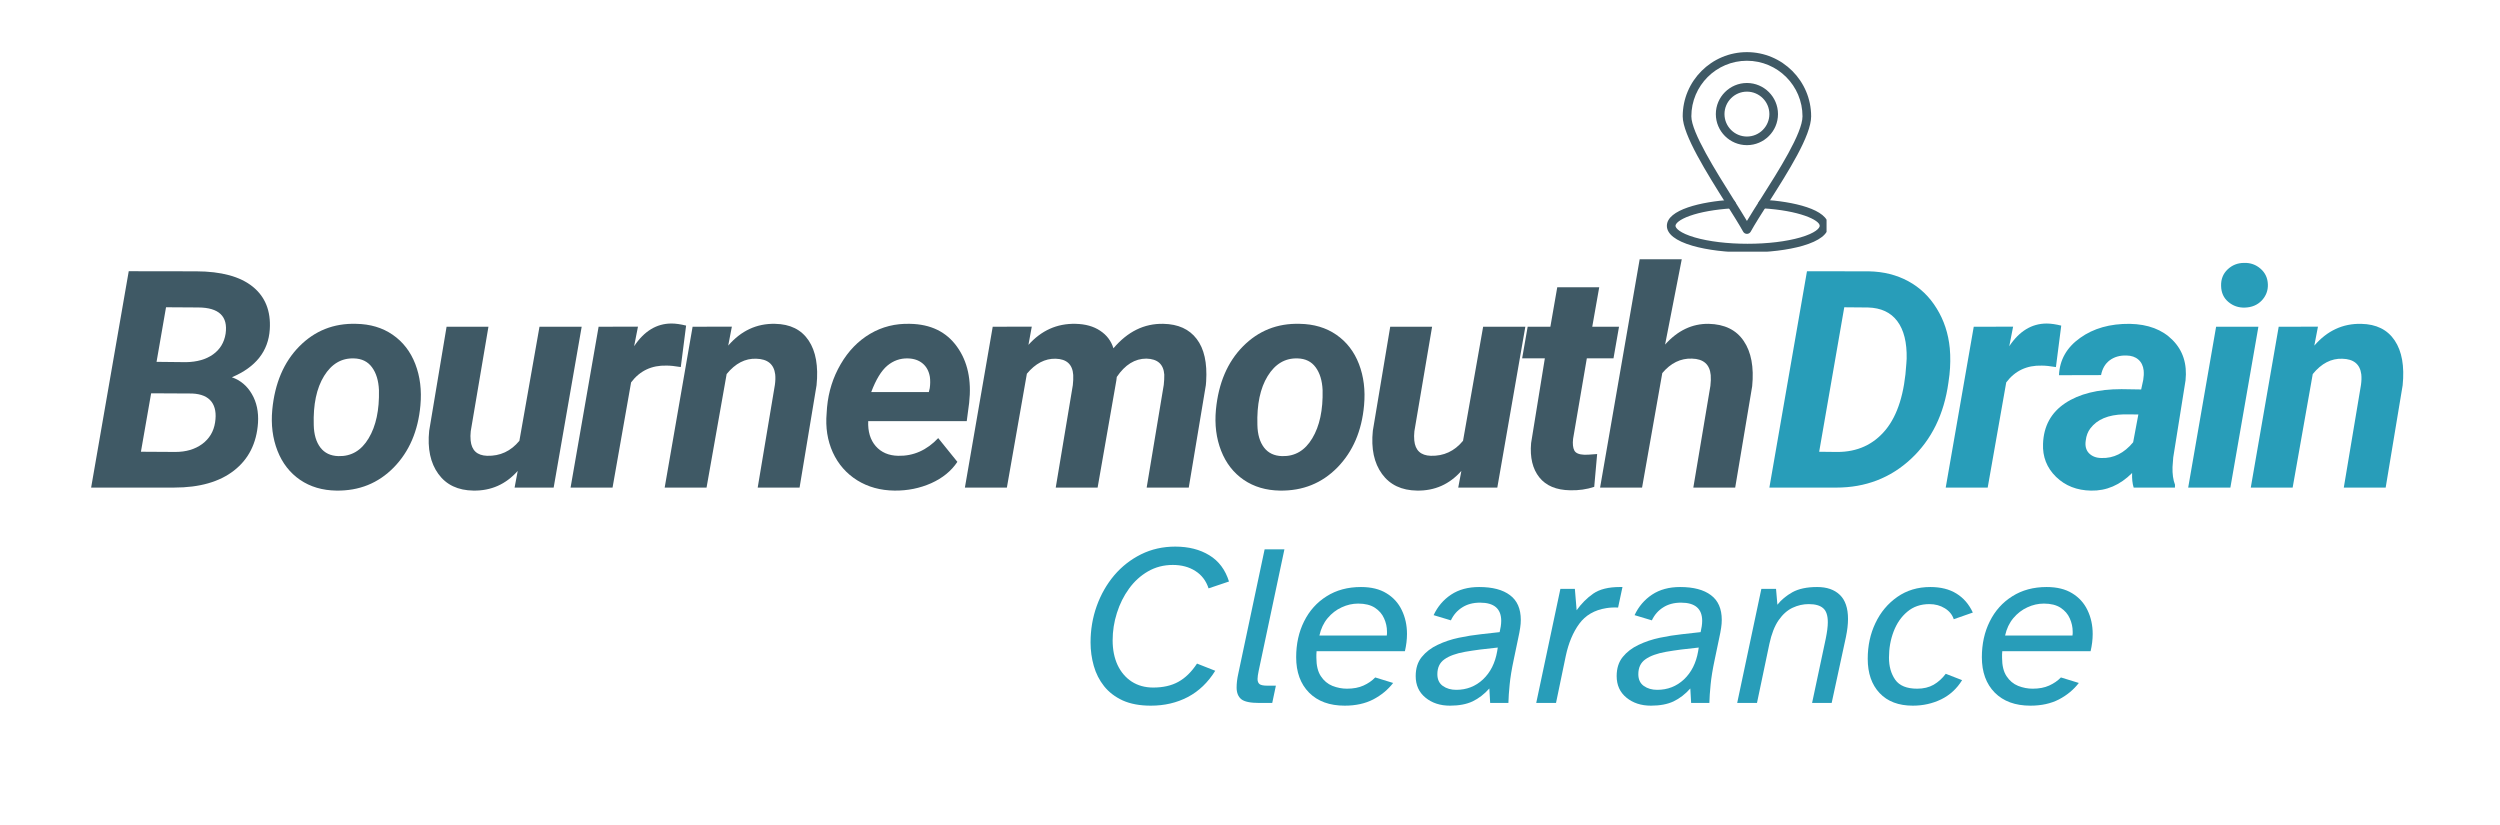 <svg xmlns="http://www.w3.org/2000/svg" xmlns:xlink="http://www.w3.org/1999/xlink" width="500" zoomAndPan="magnify" viewBox="0 0 375 123.75" height="165" preserveAspectRatio="xMidYMid meet"><defs><g></g><clipPath id="65cbdbc1f7"><path d="M 250.031 29 L 273.984 29 L 273.984 37.75 L 250.031 37.75 Z M 250.031 29 " clip-rule="nonzero"></path></clipPath><clipPath id="72ea0f23f5"><path d="M 252 7.809 L 272 7.809 L 272 36 L 252 36 Z M 252 7.809 " clip-rule="nonzero"></path></clipPath></defs><g clip-path="url(#65cbdbc1f7)"><path fill="#3f5965" d="M 262.141 37.863 C 259.02 37.863 256.078 37.504 253.855 36.859 C 251.352 36.129 250.031 35.098 250.031 33.875 C 250.031 31.438 255.227 30.246 259.676 29.965 C 260.031 29.941 260.34 30.215 260.363 30.57 C 260.383 30.926 260.113 31.234 259.758 31.258 C 257.293 31.414 255.062 31.809 253.477 32.375 C 251.887 32.941 251.324 33.535 251.324 33.875 C 251.324 34.207 251.934 34.949 254.215 35.613 C 256.324 36.227 259.141 36.566 262.141 36.566 C 265.145 36.566 267.957 36.227 270.066 35.613 C 272.348 34.949 272.957 34.207 272.957 33.875 C 272.957 33.004 269.891 31.566 264.344 31.246 C 263.988 31.227 263.715 30.922 263.734 30.562 C 263.758 30.207 264.062 29.934 264.422 29.953 C 268.957 30.215 274.254 31.398 274.254 33.875 C 274.254 35.098 272.93 36.129 270.43 36.859 C 268.207 37.504 265.262 37.863 262.141 37.863 Z M 262.141 37.863 " fill-opacity="1" fill-rule="nonzero"></path></g><g clip-path="url(#72ea0f23f5)"><path fill="#3f5965" d="M 262.039 35.082 C 261.805 35.082 261.586 34.953 261.473 34.75 C 260.887 33.691 259.988 32.262 258.945 30.602 C 256.031 25.969 252.406 20.203 252.406 17.453 C 252.406 12.141 256.727 7.82 262.039 7.82 C 267.352 7.82 271.672 12.141 271.672 17.453 C 271.672 20.34 268.258 25.711 265.246 30.449 C 264.211 32.082 263.23 33.621 262.605 34.75 C 262.492 34.953 262.273 35.082 262.039 35.082 Z M 262.039 9.113 C 257.441 9.113 253.703 12.855 253.703 17.453 C 253.703 19.828 257.367 25.656 260.043 29.914 C 260.805 31.125 261.488 32.219 262.039 33.141 C 262.633 32.145 263.379 30.973 264.152 29.754 C 266.777 25.621 270.375 19.961 270.375 17.453 C 270.375 12.855 266.637 9.113 262.039 9.113 Z M 262.039 9.113 " fill-opacity="1" fill-rule="nonzero"></path></g><path fill="#3f5965" d="M 262.039 21.773 C 259.469 21.773 257.375 19.684 257.375 17.113 C 257.375 14.543 259.469 12.449 262.039 12.449 C 264.609 12.449 266.699 14.543 266.699 17.113 C 266.699 19.684 264.609 21.773 262.039 21.773 Z M 262.039 13.746 C 260.184 13.746 258.672 15.258 258.672 17.113 C 258.672 18.969 260.184 20.48 262.039 20.48 C 263.895 20.48 265.406 18.969 265.406 17.113 C 265.406 15.258 263.895 13.746 262.039 13.746 Z M 262.039 13.746 " fill-opacity="1" fill-rule="nonzero"></path><g fill="#3f5965" fill-opacity="1"><g transform="translate(13.201, 73.136)"><g><path d="M 0.469 0 L 6.109 -32.453 L 16.234 -32.438 C 19.992 -32.426 22.816 -31.66 24.703 -30.141 C 26.586 -28.617 27.441 -26.484 27.266 -23.734 C 27.055 -20.453 25.16 -18.055 21.578 -16.547 C 22.867 -16.098 23.867 -15.258 24.578 -14.031 C 25.297 -12.801 25.602 -11.359 25.5 -9.703 C 25.289 -6.641 24.086 -4.254 21.891 -2.547 C 19.703 -0.848 16.719 0 12.938 0 Z M 9.469 -14.141 L 7.938 -5.375 L 13.094 -5.344 C 14.695 -5.344 16.039 -5.738 17.125 -6.531 C 18.207 -7.332 18.852 -8.41 19.062 -9.766 C 19.27 -11.098 19.086 -12.141 18.516 -12.891 C 17.941 -13.641 16.977 -14.047 15.625 -14.109 Z M 10.281 -18.859 L 14.719 -18.812 C 16.363 -18.844 17.707 -19.227 18.75 -19.969 C 19.801 -20.719 20.43 -21.754 20.641 -23.078 C 21.016 -25.691 19.641 -27.004 16.516 -27.016 L 11.703 -27.047 Z M 10.281 -18.859 "></path></g></g></g><g fill="#3f5965" fill-opacity="1"><g transform="translate(39.546, 73.136)"><g><path d="M 13.859 -24.562 C 15.984 -24.531 17.816 -23.984 19.359 -22.922 C 20.898 -21.859 22.031 -20.395 22.75 -18.531 C 23.469 -16.664 23.723 -14.598 23.516 -12.328 C 23.172 -8.492 21.836 -5.391 19.516 -3.016 C 17.191 -0.648 14.32 0.504 10.906 0.453 C 8.812 0.422 7 -0.113 5.469 -1.156 C 3.938 -2.207 2.805 -3.66 2.078 -5.516 C 1.348 -7.379 1.086 -9.438 1.297 -11.688 C 1.68 -15.664 3.031 -18.828 5.344 -21.172 C 7.664 -23.523 10.504 -24.656 13.859 -24.562 Z M 7.516 -9.391 C 7.547 -7.961 7.879 -6.832 8.516 -6 C 9.148 -5.176 10.051 -4.75 11.219 -4.719 C 13.145 -4.664 14.656 -5.555 15.75 -7.391 C 16.852 -9.223 17.367 -11.633 17.297 -14.625 C 17.234 -16.051 16.883 -17.191 16.25 -18.047 C 15.625 -18.898 14.723 -19.344 13.547 -19.375 C 11.68 -19.438 10.188 -18.555 9.062 -16.734 C 7.938 -14.91 7.422 -12.461 7.516 -9.391 Z M 7.516 -9.391 "></path></g></g></g><g fill="#3f5965" fill-opacity="1"><g transform="translate(62.658, 73.136)"><g><path d="M 15 -2.5 C 13.219 -0.488 11.004 0.492 8.359 0.453 C 6.035 0.422 4.281 -0.41 3.094 -2.047 C 1.906 -3.68 1.445 -5.836 1.719 -8.516 L 4.328 -24.125 L 10.609 -24.125 L 7.953 -8.453 C 7.898 -7.961 7.895 -7.5 7.938 -7.062 C 8.082 -5.582 8.906 -4.816 10.406 -4.766 C 12.352 -4.711 13.969 -5.461 15.25 -7.016 L 18.266 -24.125 L 24.594 -24.125 L 20.391 0 L 14.531 0 Z M 15 -2.5 "></path></g></g></g><g fill="#3f5965" fill-opacity="1"><g transform="translate(85.524, 73.136)"><g><path d="M 16.594 -18.078 C 15.727 -18.223 15.02 -18.297 14.469 -18.297 C 12.227 -18.359 10.453 -17.52 9.141 -15.781 L 6.359 0 L 0.062 0 L 4.266 -24.125 L 10.172 -24.141 L 9.594 -21.203 C 11.102 -23.473 12.973 -24.609 15.203 -24.609 C 15.828 -24.609 16.555 -24.504 17.391 -24.297 Z M 16.594 -18.078 "></path></g></g></g><g fill="#3f5965" fill-opacity="1"><g transform="translate(99.764, 73.136)"><g><path d="M 10.016 -24.141 L 9.469 -21.297 C 11.406 -23.535 13.75 -24.625 16.5 -24.562 C 18.77 -24.52 20.445 -23.688 21.531 -22.062 C 22.613 -20.445 23.008 -18.207 22.719 -15.344 L 20.172 0 L 13.891 0 L 16.469 -15.406 C 16.551 -15.988 16.566 -16.516 16.516 -16.984 C 16.328 -18.504 15.379 -19.285 13.672 -19.328 C 12.016 -19.391 10.535 -18.625 9.234 -17.031 L 6.219 0 L -0.062 0 L 4.125 -24.125 Z M 10.016 -24.141 "></path></g></g></g><g fill="#3f5965" fill-opacity="1"><g transform="translate(122.653, 73.136)"><g><path d="M 11.531 0.453 C 9.414 0.43 7.547 -0.082 5.922 -1.094 C 4.297 -2.113 3.078 -3.508 2.266 -5.281 C 1.461 -7.062 1.156 -9.023 1.344 -11.172 L 1.406 -12.062 C 1.625 -14.406 2.305 -16.555 3.453 -18.516 C 4.598 -20.484 6.066 -22 7.859 -23.062 C 9.66 -24.125 11.656 -24.625 13.844 -24.562 C 16.945 -24.508 19.297 -23.367 20.891 -21.141 C 22.492 -18.922 23.102 -16.109 22.719 -12.703 L 22.359 -9.969 L 7.578 -9.969 C 7.516 -8.406 7.891 -7.156 8.703 -6.219 C 9.523 -5.281 10.645 -4.797 12.062 -4.766 C 14.352 -4.711 16.359 -5.598 18.078 -7.422 L 20.953 -3.859 C 20.047 -2.492 18.738 -1.426 17.031 -0.656 C 15.32 0.102 13.488 0.473 11.531 0.453 Z M 13.531 -19.375 C 12.375 -19.406 11.344 -19.039 10.438 -18.281 C 9.539 -17.52 8.738 -16.203 8.031 -14.328 L 16.672 -14.328 L 16.812 -14.922 C 16.895 -15.516 16.898 -16.078 16.828 -16.609 C 16.68 -17.473 16.316 -18.145 15.734 -18.625 C 15.16 -19.102 14.426 -19.352 13.531 -19.375 Z M 13.531 -19.375 "></path></g></g></g><g fill="#3f5965" fill-opacity="1"><g transform="translate(144.673, 73.136)"><g><path d="M 10.094 -24.141 L 9.594 -21.406 C 11.531 -23.57 13.883 -24.625 16.656 -24.562 C 18.133 -24.531 19.363 -24.188 20.344 -23.531 C 21.332 -22.883 22 -22.004 22.344 -20.891 C 24.469 -23.398 26.961 -24.625 29.828 -24.562 C 32.047 -24.52 33.711 -23.766 34.828 -22.297 C 35.953 -20.828 36.426 -18.703 36.25 -15.922 L 36.203 -15.359 L 33.641 0 L 27.328 0 L 29.891 -15.406 C 29.953 -15.957 29.977 -16.469 29.969 -16.938 C 29.863 -18.5 28.969 -19.301 27.281 -19.344 C 25.562 -19.344 24.082 -18.426 22.844 -16.594 L 22.781 -16.078 L 19.969 0 L 13.688 0 L 16.25 -15.359 C 16.312 -15.91 16.332 -16.422 16.312 -16.891 C 16.207 -18.473 15.328 -19.285 13.672 -19.328 C 12.078 -19.367 10.641 -18.617 9.359 -17.078 L 6.359 0 L 0.062 0 L 4.234 -24.125 Z M 10.094 -24.141 "></path></g></g></g><g fill="#3f5965" fill-opacity="1"><g transform="translate(181.093, 73.136)"><g><path d="M 13.859 -24.562 C 15.984 -24.531 17.816 -23.984 19.359 -22.922 C 20.898 -21.859 22.031 -20.395 22.75 -18.531 C 23.469 -16.664 23.723 -14.598 23.516 -12.328 C 23.172 -8.492 21.836 -5.391 19.516 -3.016 C 17.191 -0.648 14.32 0.504 10.906 0.453 C 8.812 0.422 7 -0.113 5.469 -1.156 C 3.938 -2.207 2.805 -3.66 2.078 -5.516 C 1.348 -7.379 1.086 -9.438 1.297 -11.688 C 1.68 -15.664 3.031 -18.828 5.344 -21.172 C 7.664 -23.523 10.504 -24.656 13.859 -24.562 Z M 7.516 -9.391 C 7.547 -7.961 7.879 -6.832 8.516 -6 C 9.148 -5.176 10.051 -4.75 11.219 -4.719 C 13.145 -4.664 14.656 -5.555 15.75 -7.391 C 16.852 -9.223 17.367 -11.633 17.297 -14.625 C 17.234 -16.051 16.883 -17.191 16.25 -18.047 C 15.625 -18.898 14.723 -19.344 13.547 -19.375 C 11.68 -19.438 10.188 -18.555 9.062 -16.734 C 7.938 -14.91 7.422 -12.461 7.516 -9.391 Z M 7.516 -9.391 "></path></g></g></g><g fill="#3f5965" fill-opacity="1"><g transform="translate(204.205, 73.136)"><g><path d="M 15 -2.5 C 13.219 -0.488 11.004 0.492 8.359 0.453 C 6.035 0.422 4.281 -0.41 3.094 -2.047 C 1.906 -3.68 1.445 -5.836 1.719 -8.516 L 4.328 -24.125 L 10.609 -24.125 L 7.953 -8.453 C 7.898 -7.961 7.895 -7.5 7.938 -7.062 C 8.082 -5.582 8.906 -4.816 10.406 -4.766 C 12.352 -4.711 13.969 -5.461 15.25 -7.016 L 18.266 -24.125 L 24.594 -24.125 L 20.391 0 L 14.531 0 Z M 15 -2.5 "></path></g></g></g><g fill="#3f5965" fill-opacity="1"><g transform="translate(227.072, 73.136)"><g><path d="M 12.812 -30.047 L 11.766 -24.125 L 15.781 -24.125 L 14.953 -19.391 L 10.953 -19.391 L 8.891 -7.312 C 8.805 -6.551 8.867 -5.969 9.078 -5.562 C 9.285 -5.164 9.789 -4.953 10.594 -4.922 C 10.832 -4.91 11.469 -4.945 12.5 -5.031 L 12.062 -0.109 C 10.945 0.266 9.742 0.438 8.453 0.406 C 6.379 0.375 4.836 -0.27 3.828 -1.531 C 2.816 -2.801 2.406 -4.516 2.594 -6.672 L 4.656 -19.391 L 1.25 -19.391 L 2.078 -24.125 L 5.484 -24.125 L 6.516 -30.047 Z M 12.812 -30.047 "></path></g></g></g><g fill="#3f5965" fill-opacity="1"><g transform="translate(240.108, 73.136)"><g><path d="M 9.656 -21.453 C 11.539 -23.555 13.719 -24.594 16.188 -24.562 C 18.582 -24.508 20.336 -23.648 21.453 -21.984 C 22.578 -20.328 23 -18.066 22.719 -15.203 L 20.172 0 L 13.891 0 L 16.453 -15.266 C 16.523 -15.848 16.539 -16.383 16.5 -16.875 C 16.352 -18.477 15.414 -19.301 13.688 -19.344 C 11.988 -19.406 10.504 -18.68 9.234 -17.172 L 6.203 0 L -0.094 0 L 5.844 -34.25 L 12.156 -34.25 Z M 9.656 -21.453 "></path></g></g></g><g fill="#3f5965" fill-opacity="1"><g transform="translate(262.977, 73.136)"><g></g></g></g><g fill="#289db9" fill-opacity="1"><g transform="translate(264.937, 73.139)"><g><path d="M 0.469 0 L 6.109 -32.453 L 15.422 -32.438 C 17.609 -32.395 19.57 -31.898 21.312 -30.953 C 23.062 -30.004 24.477 -28.645 25.562 -26.875 C 26.656 -25.113 27.312 -23.125 27.531 -20.906 C 27.645 -19.613 27.629 -18.289 27.484 -16.938 L 27.328 -15.766 C 26.672 -11.004 24.801 -7.188 21.719 -4.312 C 18.633 -1.438 14.895 0 10.5 0 Z M 11.703 -27.047 L 7.938 -5.375 L 10.656 -5.344 C 13.656 -5.344 16.066 -6.441 17.891 -8.641 C 19.711 -10.848 20.754 -14.172 21.016 -18.609 L 21.062 -19.328 C 21.113 -21.773 20.645 -23.656 19.656 -24.969 C 18.676 -26.281 17.211 -26.961 15.266 -27.016 Z M 11.703 -27.047 "></path></g></g></g><g fill="#289db9" fill-opacity="1"><g transform="translate(291.795, 73.139)"><g><path d="M 16.594 -18.078 C 15.727 -18.223 15.02 -18.297 14.469 -18.297 C 12.227 -18.359 10.453 -17.52 9.141 -15.781 L 6.359 0 L 0.062 0 L 4.266 -24.125 L 10.172 -24.141 L 9.594 -21.203 C 11.102 -23.473 12.973 -24.609 15.203 -24.609 C 15.828 -24.609 16.555 -24.504 17.391 -24.297 Z M 16.594 -18.078 "></path></g></g></g><g fill="#289db9" fill-opacity="1"><g transform="translate(306.034, 73.139)"><g><path d="M 14.016 0 C 13.828 -0.602 13.75 -1.332 13.781 -2.188 C 11.969 -0.375 9.914 0.504 7.625 0.453 C 5.508 0.422 3.758 -0.266 2.375 -1.609 C 0.988 -2.961 0.336 -4.625 0.422 -6.594 C 0.523 -9.227 1.629 -11.25 3.734 -12.656 C 5.836 -14.062 8.656 -14.766 12.188 -14.766 L 15.141 -14.719 L 15.453 -16.156 C 15.535 -16.645 15.555 -17.113 15.516 -17.562 C 15.441 -18.258 15.176 -18.805 14.719 -19.203 C 14.27 -19.598 13.676 -19.801 12.938 -19.812 C 11.945 -19.844 11.109 -19.602 10.422 -19.094 C 9.742 -18.582 9.312 -17.844 9.125 -16.875 L 2.812 -16.859 C 2.914 -19.16 3.973 -21.023 5.984 -22.453 C 7.992 -23.891 10.477 -24.594 13.438 -24.562 C 16.176 -24.508 18.316 -23.695 19.859 -22.125 C 21.41 -20.562 22.055 -18.547 21.797 -16.078 L 19.953 -4.531 L 19.844 -3.094 C 19.812 -2.039 19.938 -1.148 20.219 -0.422 L 20.203 0 Z M 9.188 -4.438 C 11 -4.375 12.582 -5.16 13.938 -6.797 L 14.719 -10.969 L 12.531 -10.984 C 10.207 -10.93 8.535 -10.227 7.516 -8.875 C 7.141 -8.383 6.91 -7.781 6.828 -7.062 C 6.703 -6.258 6.863 -5.625 7.312 -5.156 C 7.77 -4.688 8.395 -4.445 9.188 -4.438 Z M 9.188 -4.438 "></path></g></g></g><g fill="#289db9" fill-opacity="1"><g transform="translate(327.853, 73.139)"><g><path d="M 6.703 0 L 0.375 0 L 4.562 -24.125 L 10.906 -24.125 Z M 5.312 -30.25 C 5.281 -31.25 5.602 -32.07 6.281 -32.719 C 6.969 -33.375 7.797 -33.703 8.766 -33.703 C 9.711 -33.734 10.535 -33.441 11.234 -32.828 C 11.93 -32.223 12.297 -31.438 12.328 -30.469 C 12.359 -29.551 12.051 -28.75 11.406 -28.062 C 10.758 -27.383 9.914 -27.031 8.875 -27 C 7.938 -26.969 7.113 -27.25 6.406 -27.844 C 5.695 -28.438 5.332 -29.238 5.312 -30.25 Z M 5.312 -30.25 "></path></g></g></g><g fill="#289db9" fill-opacity="1"><g transform="translate(337.678, 73.139)"><g><path d="M 10.016 -24.141 L 9.469 -21.297 C 11.406 -23.535 13.75 -24.625 16.5 -24.562 C 18.77 -24.52 20.445 -23.688 21.531 -22.062 C 22.613 -20.445 23.008 -18.207 22.719 -15.344 L 20.172 0 L 13.891 0 L 16.469 -15.406 C 16.551 -15.988 16.566 -16.516 16.516 -16.984 C 16.328 -18.504 15.379 -19.285 13.672 -19.328 C 12.016 -19.391 10.535 -18.625 9.234 -17.031 L 6.219 0 L -0.062 0 L 4.125 -24.125 Z M 10.016 -24.141 "></path></g></g></g><g fill="#289db9" fill-opacity="1"><g transform="translate(161.755, 105.444)"><g><path d="M 10.875 0.406 C 9.219 0.406 7.812 0.145 6.656 -0.375 C 5.508 -0.906 4.578 -1.617 3.859 -2.516 C 3.148 -3.41 2.633 -4.426 2.312 -5.562 C 1.988 -6.707 1.828 -7.879 1.828 -9.078 C 1.828 -10.984 2.133 -12.801 2.75 -14.531 C 3.375 -16.27 4.25 -17.805 5.375 -19.141 C 6.508 -20.473 7.852 -21.523 9.406 -22.297 C 10.957 -23.066 12.664 -23.453 14.531 -23.453 C 16.531 -23.453 18.234 -23.02 19.641 -22.156 C 21.055 -21.301 22.039 -19.988 22.594 -18.219 L 19.531 -17.188 C 19.156 -18.332 18.492 -19.203 17.547 -19.797 C 16.609 -20.398 15.484 -20.703 14.172 -20.703 C 12.797 -20.703 11.551 -20.379 10.438 -19.734 C 9.32 -19.086 8.375 -18.223 7.594 -17.141 C 6.812 -16.066 6.207 -14.852 5.781 -13.5 C 5.352 -12.156 5.141 -10.785 5.141 -9.391 C 5.141 -8.004 5.383 -6.773 5.875 -5.703 C 6.375 -4.641 7.082 -3.805 8 -3.203 C 8.926 -2.609 10 -2.312 11.219 -2.312 C 12.707 -2.312 13.969 -2.598 15 -3.172 C 16.039 -3.742 16.973 -4.656 17.797 -5.906 L 20.531 -4.828 C 19.445 -3.078 18.078 -1.766 16.422 -0.891 C 14.766 -0.023 12.914 0.406 10.875 0.406 Z M 10.875 0.406 "></path></g></g></g><g fill="#289db9" fill-opacity="1"><g transform="translate(184.554, 105.444)"><g><path d="M 4.344 0 C 3.008 0 2.109 -0.188 1.641 -0.562 C 1.172 -0.945 0.938 -1.531 0.938 -2.312 C 0.938 -2.938 1.016 -3.602 1.172 -4.312 L 5.141 -23.047 L 8.109 -23.047 L 4.25 -4.828 C 4.195 -4.578 4.156 -4.348 4.125 -4.141 C 4.094 -3.93 4.078 -3.75 4.078 -3.594 C 4.078 -3.25 4.176 -2.992 4.375 -2.828 C 4.582 -2.672 4.973 -2.594 5.547 -2.594 L 6.828 -2.594 L 6.281 0 Z M 4.344 0 "></path></g></g></g><g fill="#289db9" fill-opacity="1"><g transform="translate(193.487, 105.444)"><g><path d="M 8.219 0.406 C 5.957 0.406 4.176 -0.242 2.875 -1.547 C 1.582 -2.859 0.938 -4.629 0.938 -6.859 C 0.938 -8.859 1.332 -10.648 2.125 -12.234 C 2.914 -13.828 4.039 -15.082 5.5 -16 C 6.957 -16.926 8.676 -17.391 10.656 -17.391 C 12.195 -17.391 13.473 -17.078 14.484 -16.453 C 15.504 -15.836 16.27 -14.992 16.781 -13.922 C 17.301 -12.848 17.562 -11.656 17.562 -10.344 C 17.562 -9.52 17.457 -8.66 17.25 -7.766 L 4 -7.766 C 3.977 -7.598 3.969 -7.43 3.969 -7.266 C 3.969 -7.109 3.969 -6.953 3.969 -6.797 C 3.969 -5.617 4.191 -4.691 4.641 -4.016 C 5.086 -3.336 5.664 -2.852 6.375 -2.562 C 7.094 -2.281 7.82 -2.141 8.562 -2.141 C 9.52 -2.141 10.344 -2.297 11.031 -2.609 C 11.727 -2.922 12.316 -3.328 12.797 -3.828 L 15.484 -3 C 14.703 -1.988 13.707 -1.164 12.5 -0.531 C 11.289 0.094 9.863 0.406 8.219 0.406 Z M 4.422 -10.109 L 14.531 -10.109 C 14.551 -10.223 14.562 -10.328 14.562 -10.422 C 14.562 -10.516 14.562 -10.602 14.562 -10.688 C 14.562 -11.383 14.414 -12.051 14.125 -12.688 C 13.844 -13.332 13.383 -13.863 12.75 -14.281 C 12.113 -14.695 11.281 -14.906 10.25 -14.906 C 9.395 -14.906 8.566 -14.719 7.766 -14.344 C 6.961 -13.977 6.258 -13.438 5.656 -12.719 C 5.062 -12.008 4.648 -11.141 4.422 -10.109 Z M 4.422 -10.109 "></path></g></g></g><g fill="#289db9" fill-opacity="1"><g transform="translate(212.182, 105.444)"><g><path d="M 5.312 0.406 C 3.844 0.406 2.617 0.004 1.641 -0.797 C 0.66 -1.598 0.172 -2.676 0.172 -4.031 C 0.172 -5.188 0.473 -6.141 1.078 -6.891 C 1.691 -7.648 2.488 -8.258 3.469 -8.719 C 4.445 -9.188 5.504 -9.539 6.641 -9.781 C 7.773 -10.02 8.883 -10.195 9.969 -10.312 C 11.051 -10.426 11.984 -10.531 12.766 -10.625 C 12.836 -10.945 12.895 -11.242 12.938 -11.516 C 12.977 -11.797 13 -12.062 13 -12.312 C 13 -14.133 11.941 -15.047 9.828 -15.047 C 8.773 -15.047 7.879 -14.805 7.141 -14.328 C 6.398 -13.859 5.836 -13.211 5.453 -12.391 L 2.859 -13.172 C 3.461 -14.461 4.336 -15.488 5.484 -16.25 C 6.629 -17.008 8.031 -17.391 9.688 -17.391 C 11.695 -17.391 13.238 -16.984 14.312 -16.172 C 15.395 -15.367 15.938 -14.129 15.938 -12.453 C 15.938 -12.066 15.906 -11.676 15.844 -11.281 C 15.789 -10.883 15.688 -10.332 15.531 -9.625 C 15.383 -8.914 15.164 -7.867 14.875 -6.484 C 14.57 -5.055 14.367 -3.816 14.266 -2.766 C 14.16 -1.723 14.098 -0.801 14.078 0 L 11.344 0 L 11.219 -2.172 C 10.457 -1.316 9.617 -0.672 8.703 -0.234 C 7.797 0.191 6.664 0.406 5.312 0.406 Z M 6.25 -1.969 C 7.812 -1.969 9.148 -2.488 10.266 -3.531 C 11.379 -4.582 12.086 -5.984 12.391 -7.734 L 12.484 -8.312 C 10.578 -8.125 8.941 -7.91 7.578 -7.672 C 6.223 -7.43 5.191 -7.055 4.484 -6.547 C 3.773 -6.047 3.422 -5.301 3.422 -4.312 C 3.422 -3.531 3.695 -2.941 4.25 -2.547 C 4.801 -2.16 5.469 -1.969 6.25 -1.969 Z M 6.25 -1.969 "></path></g></g></g><g fill="#289db9" fill-opacity="1"><g transform="translate(230.152, 105.444)"><g><path d="M 0.281 0 L 3.906 -17.109 L 6.078 -17.109 L 6.344 -13.906 C 7.062 -14.914 7.895 -15.75 8.844 -16.406 C 9.801 -17.062 11.129 -17.391 12.828 -17.391 L 13.219 -17.391 L 12.562 -14.312 C 11.914 -14.344 11.316 -14.312 10.766 -14.219 C 9.016 -13.938 7.672 -13.156 6.734 -11.875 C 5.805 -10.602 5.133 -9.004 4.719 -7.078 L 3.25 0 Z M 0.281 0 "></path></g></g></g><g fill="#289db9" fill-opacity="1"><g transform="translate(242.327, 105.444)"><g><path d="M 5.312 0.406 C 3.844 0.406 2.617 0.004 1.641 -0.797 C 0.66 -1.598 0.172 -2.676 0.172 -4.031 C 0.172 -5.188 0.473 -6.141 1.078 -6.891 C 1.691 -7.648 2.488 -8.258 3.469 -8.719 C 4.445 -9.188 5.504 -9.539 6.641 -9.781 C 7.773 -10.02 8.883 -10.195 9.969 -10.312 C 11.051 -10.426 11.984 -10.531 12.766 -10.625 C 12.836 -10.945 12.895 -11.242 12.938 -11.516 C 12.977 -11.797 13 -12.062 13 -12.312 C 13 -14.133 11.941 -15.047 9.828 -15.047 C 8.773 -15.047 7.879 -14.805 7.141 -14.328 C 6.398 -13.859 5.836 -13.211 5.453 -12.391 L 2.859 -13.172 C 3.461 -14.461 4.336 -15.488 5.484 -16.25 C 6.629 -17.008 8.031 -17.391 9.688 -17.391 C 11.695 -17.391 13.238 -16.984 14.312 -16.172 C 15.395 -15.367 15.938 -14.129 15.938 -12.453 C 15.938 -12.066 15.906 -11.676 15.844 -11.281 C 15.789 -10.883 15.688 -10.332 15.531 -9.625 C 15.383 -8.914 15.164 -7.867 14.875 -6.484 C 14.57 -5.055 14.367 -3.816 14.266 -2.766 C 14.16 -1.723 14.098 -0.801 14.078 0 L 11.344 0 L 11.219 -2.172 C 10.457 -1.316 9.617 -0.672 8.703 -0.234 C 7.797 0.191 6.664 0.406 5.312 0.406 Z M 6.25 -1.969 C 7.812 -1.969 9.148 -2.488 10.266 -3.531 C 11.379 -4.582 12.086 -5.984 12.391 -7.734 L 12.484 -8.312 C 10.578 -8.125 8.941 -7.91 7.578 -7.672 C 6.223 -7.43 5.191 -7.055 4.484 -6.547 C 3.773 -6.047 3.422 -5.301 3.422 -4.312 C 3.422 -3.531 3.695 -2.941 4.25 -2.547 C 4.801 -2.16 5.469 -1.969 6.25 -1.969 Z M 6.25 -1.969 "></path></g></g></g><g fill="#289db9" fill-opacity="1"><g transform="translate(260.297, 105.444)"><g><path d="M 0.281 0 L 3.906 -17.109 L 6.109 -17.109 L 6.312 -14.734 C 6.883 -15.461 7.633 -16.086 8.562 -16.609 C 9.5 -17.129 10.738 -17.391 12.281 -17.391 C 13.727 -17.391 14.859 -17 15.672 -16.219 C 16.492 -15.438 16.906 -14.227 16.906 -12.594 C 16.906 -11.812 16.801 -10.914 16.594 -9.906 L 14.453 0 L 11.516 0 L 13.562 -9.625 C 13.77 -10.633 13.875 -11.461 13.875 -12.109 C 13.875 -13.117 13.641 -13.82 13.172 -14.219 C 12.711 -14.625 11.988 -14.828 11 -14.828 C 10.176 -14.828 9.375 -14.645 8.594 -14.281 C 7.812 -13.914 7.113 -13.297 6.5 -12.422 C 5.895 -11.547 5.43 -10.359 5.109 -8.859 L 3.25 0 Z M 0.281 0 "></path></g></g></g><g fill="#289db9" fill-opacity="1"><g transform="translate(279.268, 105.444)"><g><path d="M 7.656 0.406 C 5.52 0.406 3.859 -0.223 2.672 -1.484 C 1.484 -2.742 0.891 -4.457 0.891 -6.625 C 0.891 -8.582 1.273 -10.367 2.047 -11.984 C 2.816 -13.609 3.91 -14.914 5.328 -15.906 C 6.742 -16.895 8.395 -17.391 10.281 -17.391 C 11.844 -17.391 13.148 -17.062 14.203 -16.406 C 15.266 -15.75 16.082 -14.801 16.656 -13.562 L 13.797 -12.562 C 13.566 -13.25 13.117 -13.797 12.453 -14.203 C 11.785 -14.617 11.016 -14.828 10.141 -14.828 C 8.828 -14.828 7.723 -14.445 6.828 -13.688 C 5.93 -12.938 5.25 -11.953 4.781 -10.734 C 4.312 -9.516 4.078 -8.203 4.078 -6.797 C 4.078 -5.484 4.391 -4.379 5.016 -3.484 C 5.648 -2.586 6.75 -2.141 8.312 -2.141 C 9.258 -2.141 10.082 -2.336 10.781 -2.734 C 11.477 -3.141 12.082 -3.688 12.594 -4.375 L 15.047 -3.422 C 14.266 -2.148 13.223 -1.191 11.922 -0.547 C 10.617 0.086 9.195 0.406 7.656 0.406 Z M 7.656 0.406 "></path></g></g></g><g fill="#289db9" fill-opacity="1"><g transform="translate(296.341, 105.444)"><g><path d="M 8.219 0.406 C 5.957 0.406 4.176 -0.242 2.875 -1.547 C 1.582 -2.859 0.938 -4.629 0.938 -6.859 C 0.938 -8.859 1.332 -10.648 2.125 -12.234 C 2.914 -13.828 4.039 -15.082 5.5 -16 C 6.957 -16.926 8.676 -17.391 10.656 -17.391 C 12.195 -17.391 13.473 -17.078 14.484 -16.453 C 15.504 -15.836 16.27 -14.992 16.781 -13.922 C 17.301 -12.848 17.562 -11.656 17.562 -10.344 C 17.562 -9.52 17.457 -8.66 17.25 -7.766 L 4 -7.766 C 3.977 -7.598 3.969 -7.43 3.969 -7.266 C 3.969 -7.109 3.969 -6.953 3.969 -6.797 C 3.969 -5.617 4.191 -4.691 4.641 -4.016 C 5.086 -3.336 5.664 -2.852 6.375 -2.562 C 7.094 -2.281 7.82 -2.141 8.562 -2.141 C 9.52 -2.141 10.344 -2.297 11.031 -2.609 C 11.727 -2.922 12.316 -3.328 12.797 -3.828 L 15.484 -3 C 14.703 -1.988 13.707 -1.164 12.5 -0.531 C 11.289 0.094 9.863 0.406 8.219 0.406 Z M 4.422 -10.109 L 14.531 -10.109 C 14.551 -10.223 14.562 -10.328 14.562 -10.422 C 14.562 -10.516 14.562 -10.602 14.562 -10.688 C 14.562 -11.383 14.414 -12.051 14.125 -12.688 C 13.844 -13.332 13.383 -13.863 12.75 -14.281 C 12.113 -14.695 11.281 -14.906 10.25 -14.906 C 9.395 -14.906 8.566 -14.719 7.766 -14.344 C 6.961 -13.977 6.258 -13.438 5.656 -12.719 C 5.062 -12.008 4.648 -11.141 4.422 -10.109 Z M 4.422 -10.109 "></path></g></g></g></svg>
